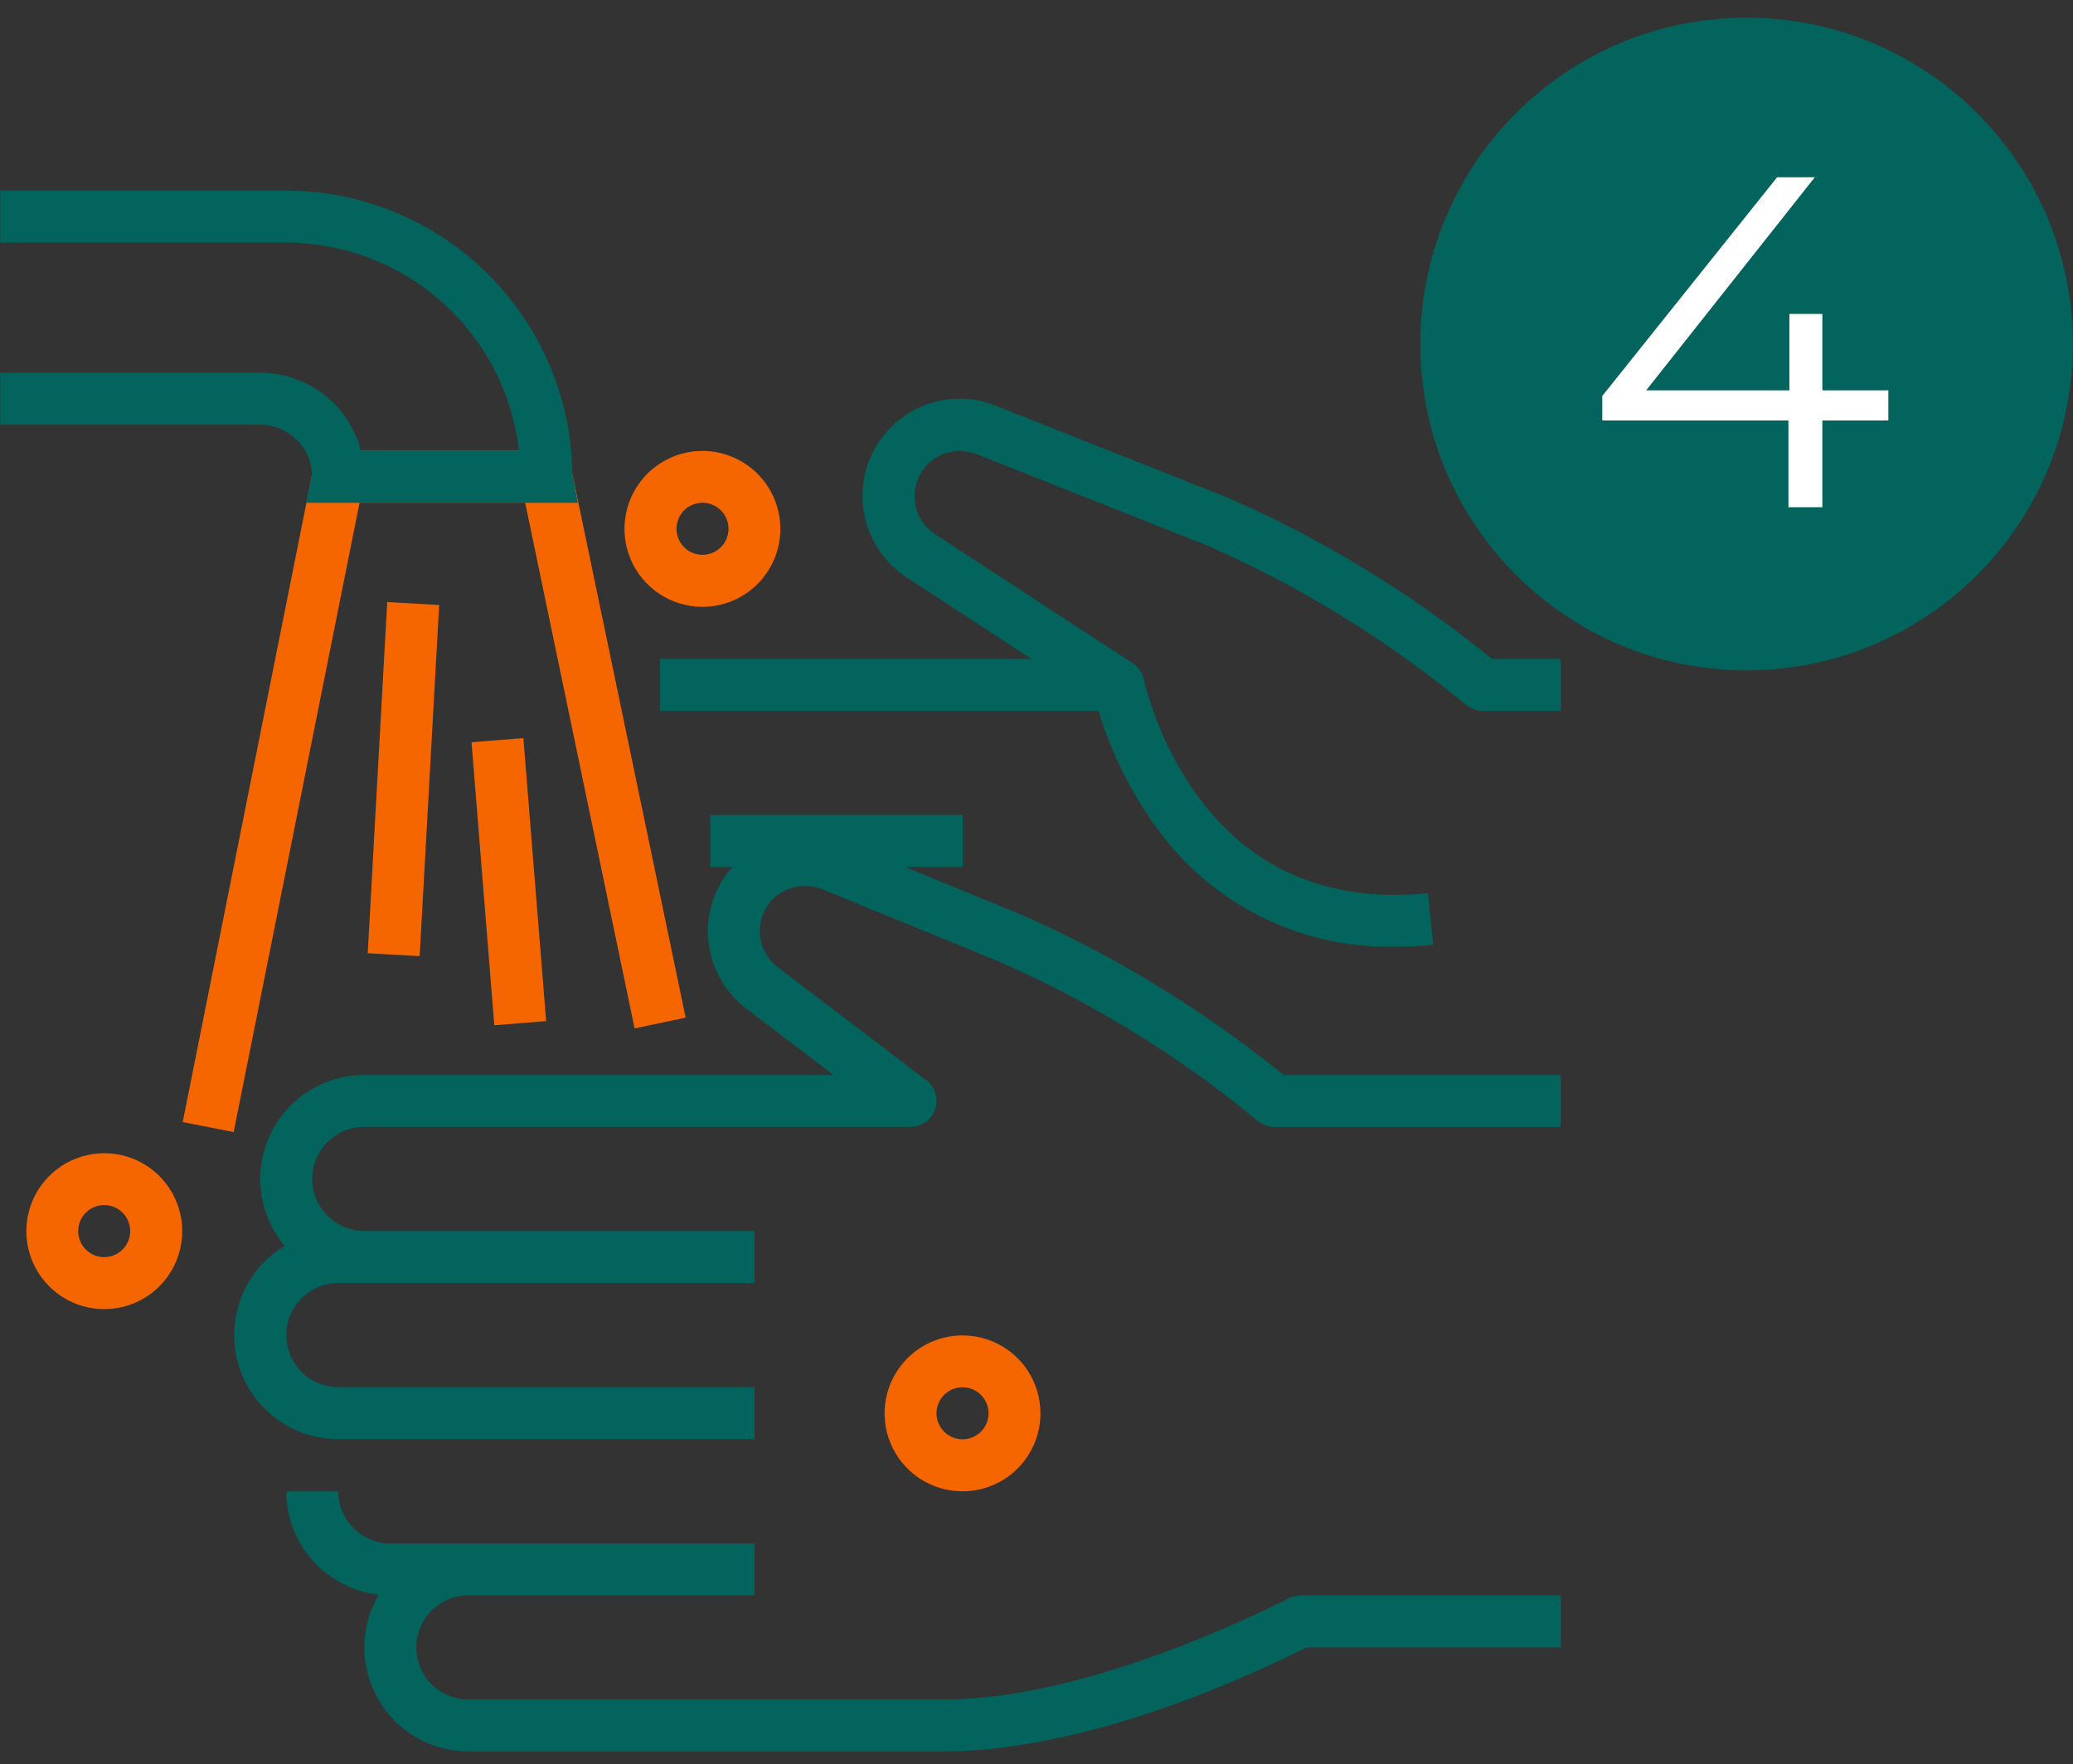 <svg width="114" height="97" viewBox="0 0 114 97" fill="none" xmlns="http://www.w3.org/2000/svg">
<rect x="0" y="0" width="114" height="97" fill="#333333" stroke="none"/>
<g clip-path="url(#clip0_1869_535)">
<path d="M82.035 36.225H85.83V39.086H81.544C81.218 39.083 80.903 38.973 80.647 38.771L79.836 38.123C75.729 34.839 71.209 32.107 66.391 29.999L53.813 25.015C53.797 25.009 53.781 25.003 53.765 24.995C53.202 24.754 52.569 24.729 51.987 24.925C51.406 25.121 50.918 25.525 50.616 26.058C50.314 26.592 50.219 27.218 50.349 27.817C50.48 28.416 50.827 28.947 51.324 29.306L62.289 36.467C62.448 36.571 62.585 36.705 62.691 36.862C62.797 37.02 62.872 37.196 62.909 37.382C63.484 39.718 64.511 41.92 65.932 43.862C68.922 47.876 73.17 49.65 78.528 49.106L78.815 51.948C78.115 52.02 77.411 52.055 76.707 52.053C74.148 52.111 71.613 51.541 69.324 50.395C67.035 49.248 65.062 47.558 63.576 45.474C62.171 43.536 61.101 41.376 60.41 39.085H36.302V36.224H56.709L49.748 31.675C49.735 31.666 49.722 31.657 49.71 31.646C48.549 30.833 47.758 29.591 47.512 28.195C47.265 26.799 47.582 25.361 48.394 24.199C48.426 24.149 48.461 24.102 48.499 24.056C49.22 23.097 50.244 22.407 51.405 22.1C52.565 21.793 53.796 21.885 54.898 22.362L67.476 27.346C67.492 27.352 67.508 27.358 67.523 27.365C72.578 29.575 77.319 32.441 81.626 35.888L82.045 36.222L82.035 36.225Z" fill="#03635D"/>
<path d="M70.182 58.779C65.872 55.335 61.131 52.469 56.078 50.254C56.073 50.255 56.068 50.254 56.063 50.253C56.058 50.251 56.053 50.248 56.05 50.244L49.769 47.669H52.945V44.809H39.056V47.669H40.268C40.182 47.774 40.086 47.879 40.001 47.993C39.579 48.555 39.272 49.194 39.097 49.874C38.922 50.554 38.883 51.262 38.983 51.957C39.082 52.653 39.317 53.321 39.675 53.926C40.033 54.53 40.506 55.058 41.068 55.479L41.183 55.564L45.837 59.108H20.033C18.944 59.106 17.877 59.416 16.958 60C16.039 60.585 15.306 61.42 14.846 62.407C14.386 63.395 14.218 64.493 14.361 65.573C14.505 66.652 14.954 67.668 15.656 68.501C14.582 69.145 13.749 70.124 13.285 71.286C12.82 72.449 12.751 73.732 13.086 74.939C13.421 76.145 14.142 77.208 15.14 77.965C16.137 78.722 17.355 79.131 18.608 79.129H41.489V76.268H18.608C18.232 76.268 17.86 76.194 17.513 76.05C17.166 75.906 16.85 75.695 16.584 75.43C16.319 75.164 16.108 74.849 15.964 74.501C15.821 74.154 15.747 73.782 15.747 73.407C15.747 73.031 15.821 72.659 15.964 72.312C16.108 71.965 16.319 71.649 16.584 71.384C16.85 71.118 17.166 70.907 17.513 70.764C17.86 70.62 18.232 70.546 18.608 70.546H41.489V67.681H20.033C19.274 67.681 18.547 67.379 18.01 66.843C17.474 66.306 17.172 65.579 17.172 64.82C17.172 64.061 17.474 63.334 18.01 62.797C18.547 62.261 19.274 61.959 20.033 61.959H50.071C50.37 61.96 50.661 61.866 50.905 61.692C51.148 61.518 51.33 61.272 51.426 60.989C51.522 60.705 51.527 60.399 51.439 60.113C51.352 59.827 51.177 59.575 50.939 59.394L42.89 53.268C42.873 53.255 42.857 53.242 42.842 53.227C42.337 52.873 41.981 52.345 41.844 51.743C41.707 51.142 41.798 50.511 42.1 49.974C42.402 49.436 42.894 49.03 43.478 48.835C44.063 48.639 44.7 48.669 45.265 48.916C45.27 48.916 45.275 48.916 45.28 48.918C45.285 48.92 45.29 48.923 45.294 48.926L54.944 52.874C59.761 54.986 64.281 57.718 68.389 61.002C68.895 61.401 69.386 61.965 70.096 61.965H85.83V59.108H70.601L70.182 58.774V58.779Z" fill="#03635D"/>
<path d="M70.889 87.874C67.541 89.553 58.989 93.444 51.922 93.444H25.755C24.997 93.444 24.269 93.142 23.732 92.606C23.196 92.069 22.894 91.341 22.894 90.583C22.894 89.824 23.196 89.096 23.732 88.56C24.269 88.023 24.997 87.722 25.755 87.722H41.489V84.861H21.465C21.089 84.861 20.717 84.788 20.369 84.644C20.022 84.501 19.707 84.29 19.441 84.024C19.175 83.758 18.964 83.443 18.821 83.095C18.677 82.748 18.604 82.376 18.604 82H15.743C15.743 83.407 16.262 84.764 17.2 85.812C18.138 86.86 19.429 87.526 20.827 87.682C20.317 88.551 20.045 89.539 20.039 90.547C20.033 91.555 20.294 92.546 20.794 93.421C21.294 94.296 22.017 95.023 22.888 95.529C23.76 96.035 24.75 96.302 25.757 96.302H51.922C55.069 96.302 61.811 95.559 71.859 90.581H85.831V87.72H71.528C71.305 87.719 71.086 87.772 70.889 87.874Z" fill="#03635D"/>
<path d="M21.294 33.105L20.222 52.414L23.078 52.573L24.151 33.264L21.294 33.105Z" fill="#F56600"/>
<path d="M28.782 40.583L25.931 40.812L27.183 56.373L30.034 56.143L28.782 40.583Z" fill="#F56600"/>
<path d="M10.021 67.695C10.021 68.542 9.77 69.371 9.299 70.076C8.828 70.781 8.158 71.33 7.375 71.655C6.592 71.979 5.73 72.064 4.898 71.899C4.067 71.733 3.303 71.325 2.704 70.725C2.104 70.126 1.696 69.362 1.531 68.531C1.365 67.699 1.45 66.838 1.775 66.054C2.099 65.271 2.648 64.602 3.353 64.131C4.058 63.66 4.887 63.408 5.735 63.408C6.871 63.408 7.962 63.86 8.766 64.664C9.569 65.468 10.021 66.558 10.021 67.695ZM7.16 67.695C7.161 67.412 7.078 67.134 6.921 66.898C6.765 66.663 6.542 66.478 6.281 66.37C6.019 66.26 5.731 66.231 5.454 66.286C5.176 66.341 4.92 66.477 4.72 66.676C4.519 66.876 4.383 67.131 4.327 67.409C4.271 67.686 4.299 67.974 4.408 68.236C4.516 68.498 4.699 68.721 4.934 68.879C5.17 69.036 5.447 69.12 5.73 69.12C6.108 69.121 6.472 68.971 6.74 68.704C7.008 68.436 7.159 68.073 7.16 67.695ZM38.628 33.366C37.78 33.366 36.952 33.114 36.247 32.643C35.542 32.172 34.992 31.503 34.668 30.72C34.343 29.936 34.259 29.075 34.424 28.243C34.589 27.412 34.998 26.648 35.597 26.048C36.197 25.449 36.96 25.041 37.792 24.875C38.623 24.71 39.485 24.795 40.268 25.119C41.052 25.444 41.721 25.993 42.192 26.698C42.663 27.403 42.914 28.232 42.914 29.079C42.914 30.216 42.463 31.306 41.659 32.11C40.855 32.914 39.765 33.366 38.628 33.366ZM38.628 30.505C38.911 30.506 39.188 30.423 39.424 30.266C39.66 30.11 39.844 29.887 39.953 29.625C40.062 29.364 40.091 29.076 40.037 28.798C39.982 28.521 39.846 28.265 39.646 28.065C39.446 27.864 39.192 27.727 38.914 27.672C38.636 27.616 38.349 27.644 38.087 27.752C37.825 27.86 37.601 28.044 37.444 28.279C37.287 28.515 37.203 28.791 37.203 29.074C37.202 29.453 37.352 29.816 37.619 30.085C37.886 30.353 38.249 30.504 38.628 30.505ZM52.932 81.998C52.084 81.998 51.255 81.747 50.55 81.276C49.845 80.805 49.296 80.135 48.971 79.352C48.647 78.569 48.562 77.707 48.728 76.876C48.893 76.044 49.301 75.28 49.901 74.681C50.5 74.081 51.264 73.673 52.095 73.508C52.927 73.342 53.789 73.427 54.572 73.752C55.355 74.076 56.025 74.626 56.496 75.33C56.967 76.035 57.218 76.864 57.218 77.712C57.218 78.849 56.766 79.939 55.962 80.743C55.159 81.546 54.068 81.998 52.932 81.998ZM52.932 79.137C53.215 79.137 53.491 79.053 53.726 78.896C53.962 78.739 54.145 78.516 54.253 78.254C54.361 77.993 54.39 77.705 54.335 77.428C54.279 77.15 54.143 76.895 53.943 76.695C53.743 76.495 53.488 76.359 53.211 76.304C52.933 76.249 52.646 76.277 52.384 76.385C52.123 76.493 51.899 76.677 51.742 76.912C51.585 77.147 51.501 77.424 51.501 77.707C51.501 77.895 51.538 78.081 51.609 78.254C51.681 78.428 51.787 78.586 51.919 78.719C52.052 78.852 52.21 78.957 52.384 79.029C52.558 79.101 52.744 79.138 52.932 79.137Z" fill="#F56600"/>
<path d="M28.535 24.781H19.852L17.16 26.097L10.047 61.694L12.85 62.247L19.773 27.642H28.88L34.897 56.545L37.706 55.954L31.477 26.055L28.535 24.781Z" fill="#F56600"/>
<path d="M28.883 27.645H31.782L31.477 26.062C31.43 21.918 29.752 17.959 26.807 15.043C23.862 12.126 19.887 10.487 15.743 10.48H0.009V13.341H15.743C18.908 13.345 21.961 14.513 24.32 16.622C26.68 18.731 28.182 21.634 28.539 24.779H19.853C19.533 23.552 18.815 22.465 17.812 21.689C16.808 20.914 15.576 20.493 14.307 20.493H0.009V23.354H14.307C15.046 23.353 15.755 23.639 16.287 24.151C16.819 24.663 17.131 25.362 17.158 26.1L16.834 27.645H28.883Z" fill="#03635D"/>
<path d="M96.048 36.859C105.958 36.859 113.991 28.825 113.991 18.916C113.991 9.006 105.958 0.973 96.048 0.973C86.139 0.973 78.106 9.006 78.106 18.916C78.106 28.825 86.139 36.859 96.048 36.859Z" fill="#03635D"/>
<path d="M103.845 21.461H100.217V17.262H98.403V21.461H90.528L99.802 9.746H97.729L88.113 21.772V23.12H98.351V27.888H100.217V23.12H103.845V21.461Z" fill="white"/>
</g>
<defs>
<clipPath id="clip0_1869_535">
<rect width="113.984" height="95.33" fill="white" transform="translate(0.008 0.973)"/>
</clipPath>
</defs>
</svg>
